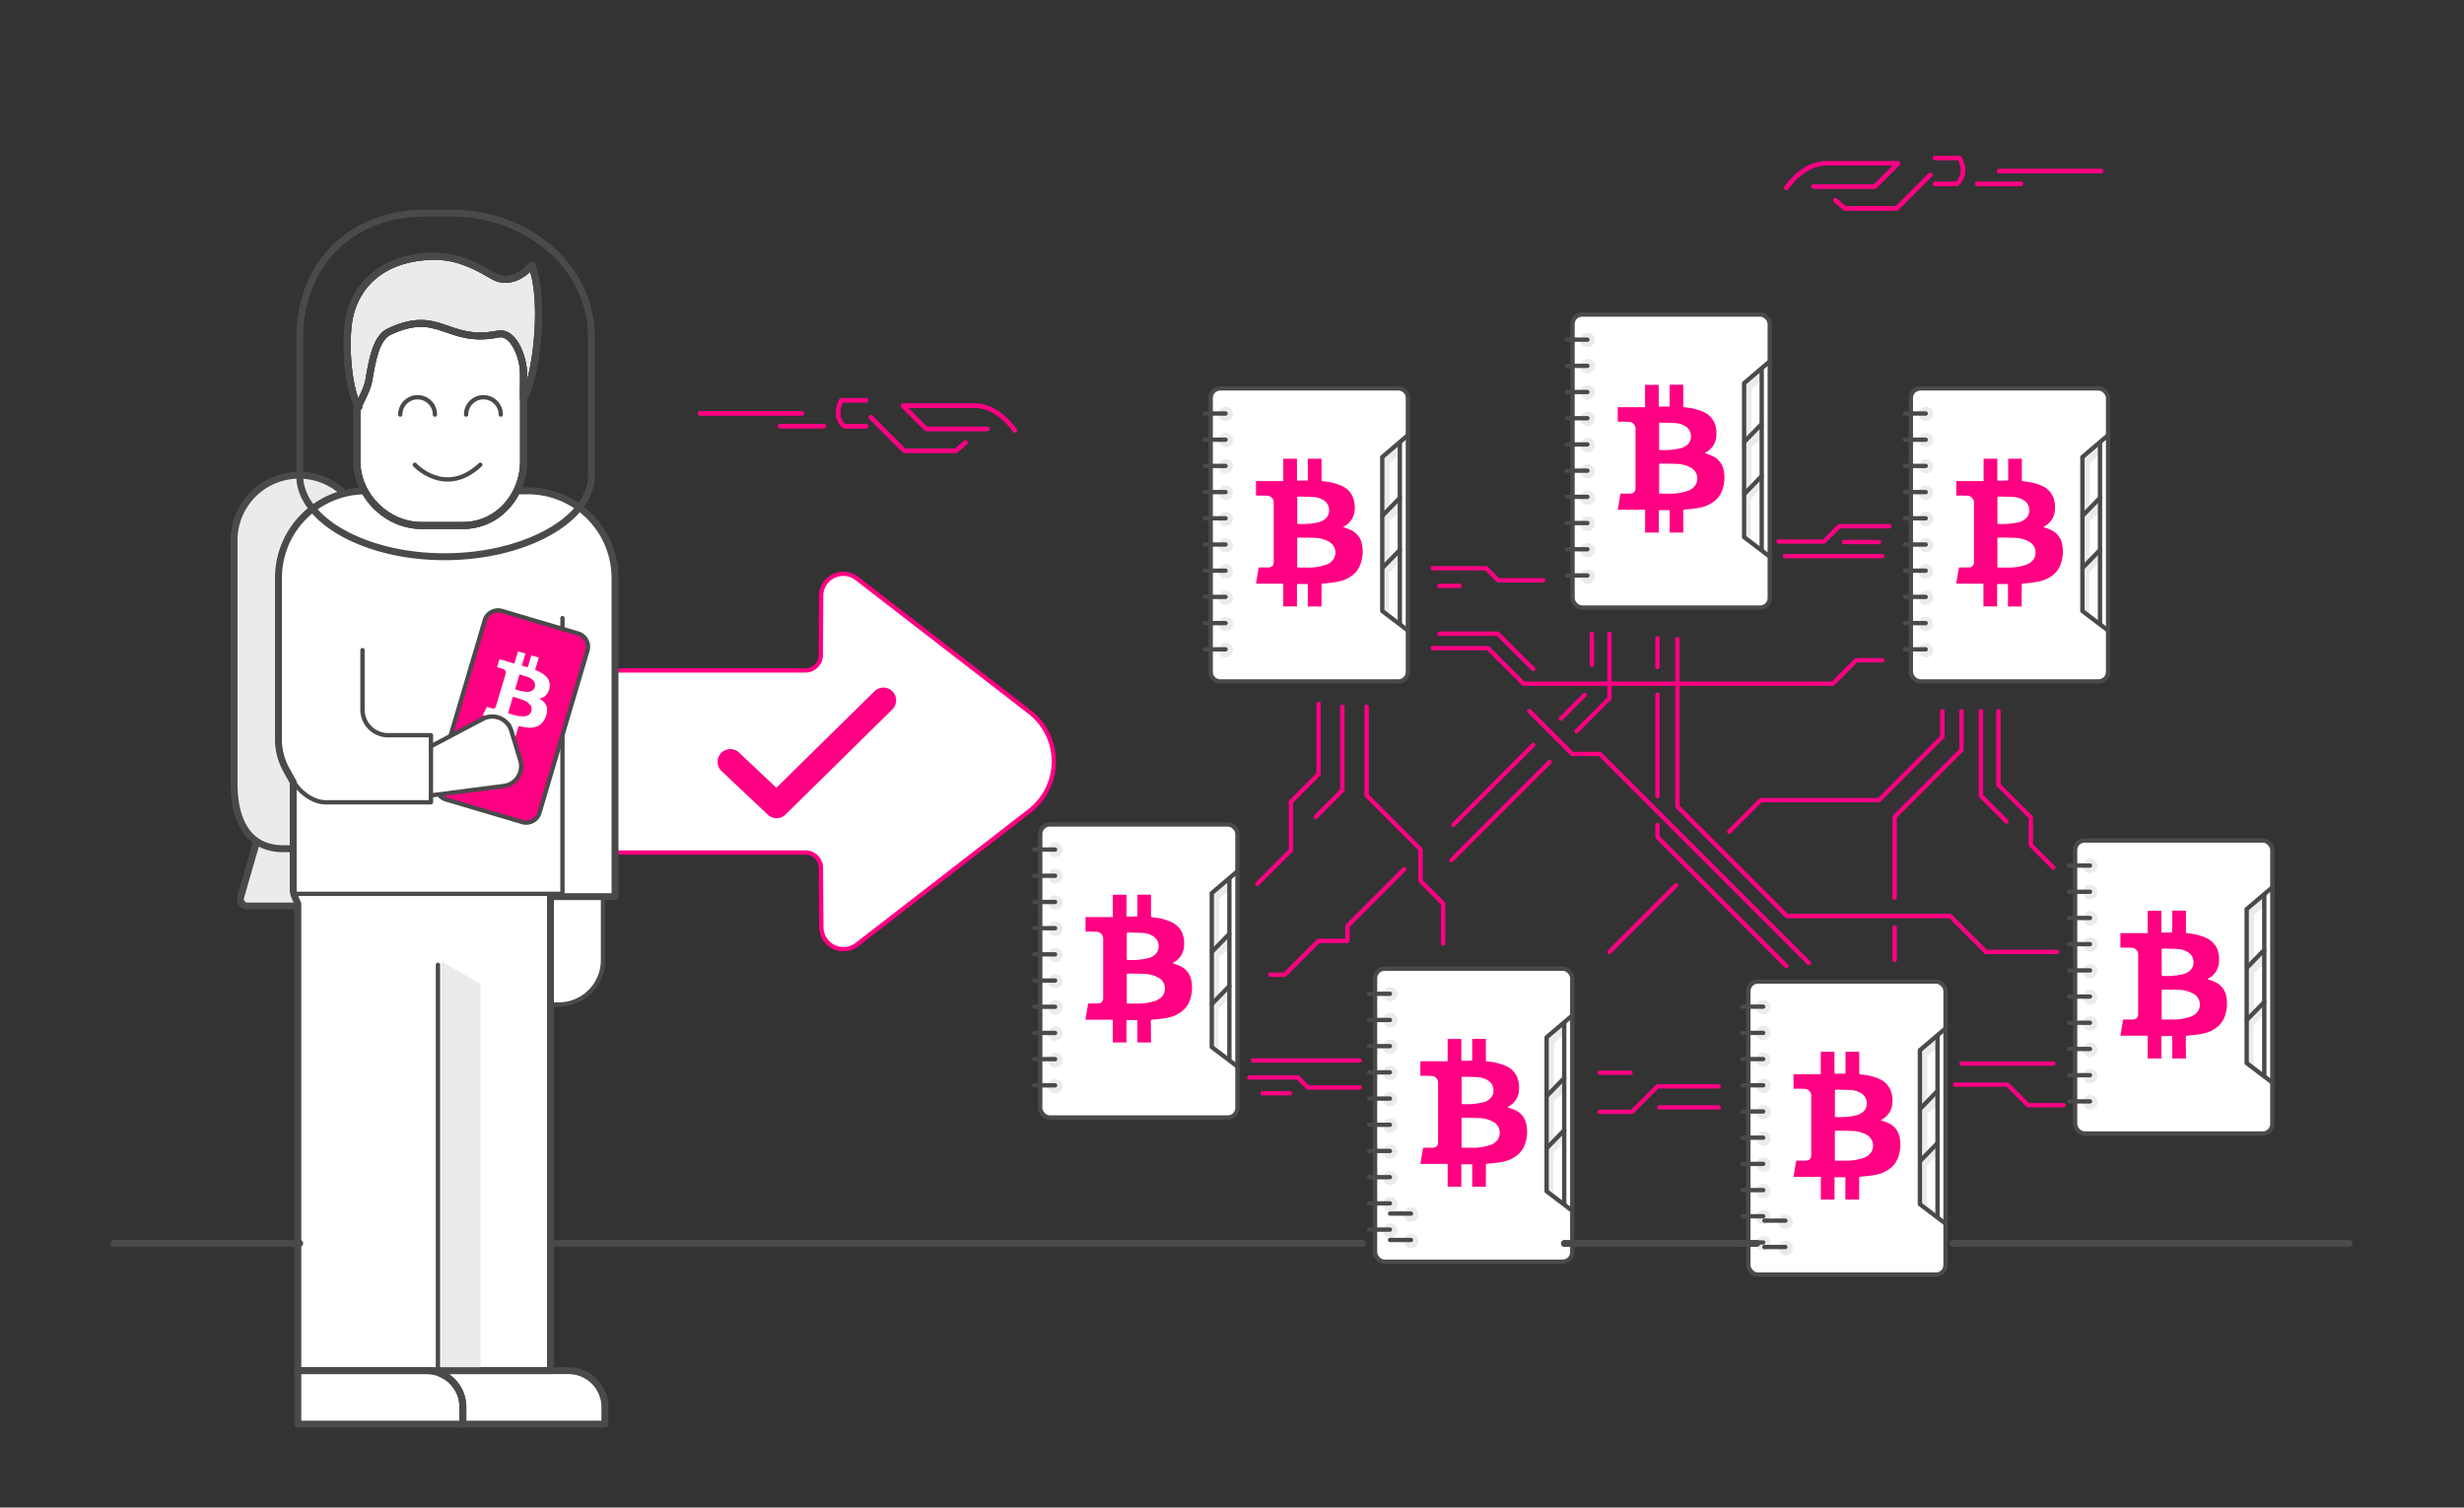 <svg id="work" xmlns="http://www.w3.org/2000/svg" viewBox="0 0 1422 870">
  <rect x="0" y="0" width="1422" height="870" fill="#333333" stroke="none"/>
  <defs>
    <style>
      .cls-1, .cls-11, .cls-3, .cls-4 {
        fill: #fff;
      }

      .Graphic-Style-8, .cls-1 {
        stroke: #ff0083;
      }

      .Graphic-Style-8, .cls-1, .cls-10, .cls-11, .cls-12, .cls-3, .cls-6, .cls-7, .cls-9 {
        stroke-linecap: round;
        stroke-linejoin: round;
      }

      .Graphic-Style-8, .cls-1, .cls-10, .cls-3, .cls-6 {
        stroke-width: 2.5px;
      }

      .cls-10, .cls-2 {
        fill: #ff0083;
      }

      .cls-10, .cls-11, .cls-3, .cls-6, .cls-7, .cls-8, .cls-9 {
        stroke: #4a4a4a;
      }

      .cls-5 {
        fill: #ebebeb;
      }

      .Graphic-Style-8, .cls-12, .cls-6, .cls-7, .cls-8, .cls-9 {
        fill: none;
      }

      .cls-7 {
        stroke-width: 1.2px;
      }

      .cls-8 {
        stroke-miterlimit: 10;
      }

      .cls-12, .cls-8, .cls-9 {
        stroke-width: 4px;
      }

      .cls-11 {
        stroke-width: 1.5px;
      }

      .cls-12 {
        stroke: #494949;
      }
    </style>
  </defs>
  <title>27,1</title>
  <g>
    <g>
      <path class="cls-1" d="M608.18,439.41a36.14,36.14,0,0,1-14,28.57l-99.63,77.14A12.76,12.76,0,0,1,474,535l-.25-34.13a8.87,8.87,0,0,0-8.87-8.87h-247L218,386.89H464.81a8.87,8.87,0,0,0,8.87-8.87l.22-34.15a12.75,12.75,0,0,1,20.55-10.08l99.7,77.06A36.1,36.1,0,0,1,608.18,439.41Z"/>
      <path class="cls-2" d="M448.17,472.2a7.36,7.36,0,0,1-5-2L416.42,445a7.35,7.35,0,0,1,10.09-10.7l21.55,20.32,56.46-55.55a7.35,7.35,0,1,1,10.31,10.47l-61.5,60.53A7.36,7.36,0,0,1,448.17,472.2Z"/>
    </g>
    <g>
      <g>
        <rect class="cls-3" x="600.33" y="475.78" width="113.81" height="169.13" rx="5.52" ry="5.52"/>
        <polygon class="cls-4" points="698.85 515.02 709.57 506.4 709.57 612.05 698.85 604.18 698.85 515.02"/>
        <polygon class="cls-5" points="709.49 513.67 703.59 518.9 703.59 545.94 709.71 539.82 709.71 546.94 703.59 552.25 703.59 575.94 709.25 570.23 709.49 575.42 703.3 582.33 703.3 607.04 698.85 604.26 699.14 516.05 709.49 505.58 709.49 513.67"/>
        <polyline class="cls-6" points="714.14 502.82 699.33 515.41 699.33 604.26 713.75 615.19"/>
        <polyline class="cls-6" points="709.49 506.99 709.49 538.93 699.48 549.24"/>
        <polyline class="cls-6" points="709.49 539.12 709.49 569.03 699.48 579.34"/>
        <line class="cls-6" x1="709.49" y1="569.03" x2="709.49" y2="611.37"/>
        <g>
          <path class="cls-5" d="M613.2,490.44A4.16,4.16,0,1,0,609,494.6,4.16,4.16,0,0,0,613.2,490.44Z"/>
          <path class="cls-5" d="M613.2,505.59a4.16,4.16,0,1,0-4.16,4.16A4.17,4.17,0,0,0,613.2,505.59Z"/>
          <path class="cls-5" d="M613.2,520.79A4.16,4.16,0,1,0,609,525,4.16,4.16,0,0,0,613.2,520.79Z"/>
          <path class="cls-5" d="M613.2,536a4.16,4.16,0,1,0-4.16,4.16A4.16,4.16,0,0,0,613.2,536Z"/>
          <path class="cls-5" d="M613.2,551.1a4.16,4.16,0,1,0-4.16,4.16A4.17,4.17,0,0,0,613.2,551.1Z"/>
          <path class="cls-5" d="M613.2,566.31a4.16,4.16,0,1,0-4.16,4.16A4.16,4.16,0,0,0,613.2,566.31Z"/>
          <path class="cls-5" d="M613.2,581.42a4.16,4.16,0,1,0-4.16,4.16A4.16,4.16,0,0,0,613.2,581.42Z"/>
          <path class="cls-5" d="M613.2,596.56a4.16,4.16,0,1,0-4.16,4.16A4.16,4.16,0,0,0,613.2,596.56Z"/>
          <path class="cls-5" d="M613.2,611.76a4.16,4.16,0,1,0-4.16,4.17A4.17,4.17,0,0,0,613.2,611.76Z"/>
          <path class="cls-5" d="M613.2,626.94A4.16,4.16,0,1,0,609,631.1,4.16,4.16,0,0,0,613.2,626.94Z"/>
        </g>
        <g>
          <line class="cls-6" x1="596.91" y1="490.28" x2="608.91" y2="490.28"/>
          <line class="cls-6" x1="596.91" y1="505.4" x2="608.91" y2="505.4"/>
          <line class="cls-6" x1="596.91" y1="520.52" x2="608.91" y2="520.52"/>
          <line class="cls-6" x1="596.91" y1="535.64" x2="608.91" y2="535.64"/>
          <line class="cls-6" x1="596.91" y1="550.76" x2="608.91" y2="550.76"/>
          <line class="cls-6" x1="596.91" y1="565.88" x2="608.91" y2="565.88"/>
          <line class="cls-6" x1="596.91" y1="581" x2="608.91" y2="581"/>
          <line class="cls-6" x1="596.91" y1="596.12" x2="608.91" y2="596.12"/>
          <line class="cls-6" x1="596.91" y1="611.24" x2="608.91" y2="611.24"/>
          <line class="cls-6" x1="596.91" y1="626.36" x2="608.91" y2="626.36"/>
        </g>
        <path class="cls-2" d="M664.28,601.6h-7.9V588.7h-5.9c-.47,0-.37.38-.37.65q0,6.12,0,12.25h-7.9V588.47h-15.7a1.53,1.53,0,0,1-.06-.22c.49-2.91,1-5.82,1.46-8.73.07-.43.34-.4.63-.4h4.84c2.21,0,3.27-1.08,3.27-3.32V541.91a3.92,3.92,0,0,0-3.95-4.2c-1.29-.07-2.59-.07-3.88-.09h-2.36v-8.38h15.75V516.36h7.9q0,6,0,12c0,.48.14.64.62.62,1.36,0,2.73-.06,4.09-.07h1.48a1.45,1.45,0,0,0,.08-.27q0-6.16,0-12.32h7.9c0,.27,0,.54,0,.81v10.89c0,1.25,0,1.24,1.28,1.38A31.77,31.77,0,0,1,675.71,532a12.21,12.21,0,0,1,6.68,6.69,16.17,16.17,0,0,1,.94,7.16,11.34,11.34,0,0,1-5.84,9.46l-.83.48.42.19a41.21,41.21,0,0,1,4,1.55,11.32,11.32,0,0,1,6.29,7.51,21.1,21.1,0,0,1-.18,10.5,14.5,14.5,0,0,1-4.58,7.69,20,20,0,0,1-9.39,4.22c-2.73.53-5.52.74-8.29,1-.6.07-.77.26-.75.83,0,1.05,0,2.09,0,3.14Zm-14-22.46c2.44,0,4.75.05,7.06,0a28.93,28.93,0,0,0,9.22-1.52,8.45,8.45,0,0,0,4.7-3.37,7.16,7.16,0,0,0-2.5-9.94,17.72,17.72,0,0,0-8.31-2.29c-3.1-.15-6.21-.1-9.31-.19-.69,0-.88.18-.87.87,0,5.22,0,10.43,0,15.65Zm0-33.1q0,3.63,0,7.28c0,.37,0,.64.52.65a42.76,42.76,0,0,0,11.83-1,8.76,8.76,0,0,0,5-3.2,6.92,6.92,0,0,0-1.23-8.85,12,12,0,0,0-6.93-2.5c-2.84-.22-5.71-.16-8.56-.25-.55,0-.63.24-.62.7C650.28,541.27,650.28,543.66,650.28,546Z"/>
      </g>
      <g>
        <rect class="cls-3" x="907.53" y="181.51" width="113.82" height="169.13" rx="5.52" ry="5.52"/>
        <polygon class="cls-4" points="1006.05 220.75 1016.77 212.13 1016.77 317.78 1006.05 309.91 1006.05 220.75"/>
        <polygon class="cls-5" points="1016.7 219.4 1010.79 224.63 1010.79 251.67 1016.91 245.55 1016.91 252.67 1010.79 257.98 1010.79 281.67 1016.45 275.95 1016.7 281.15 1010.5 288.06 1010.5 312.76 1006.05 309.99 1006.34 221.78 1016.7 211.31 1016.7 219.4"/>
        <polyline class="cls-6" points="1021.34 208.55 1006.54 221.14 1006.54 309.99 1020.95 320.92"/>
        <polyline class="cls-6" points="1016.7 212.72 1016.7 244.66 1006.68 254.97"/>
        <polyline class="cls-6" points="1016.7 244.85 1016.7 274.76 1006.68 285.06"/>
        <line class="cls-6" x1="1016.7" y1="274.76" x2="1016.7" y2="317.1"/>
        <g>
          <path class="cls-5" d="M920.4,196.17a4.16,4.16,0,1,0-4.16,4.16A4.16,4.16,0,0,0,920.4,196.17Z"/>
          <path class="cls-5" d="M920.4,211.31a4.16,4.16,0,1,0-4.16,4.16A4.16,4.16,0,0,0,920.4,211.31Z"/>
          <path class="cls-5" d="M920.4,226.52a4.16,4.16,0,1,0-4.16,4.16A4.16,4.16,0,0,0,920.4,226.52Z"/>
          <path class="cls-5" d="M920.4,241.69a4.16,4.16,0,1,0-4.16,4.16A4.16,4.16,0,0,0,920.4,241.69Z"/>
          <path class="cls-5" d="M920.4,256.83a4.16,4.16,0,1,0-4.16,4.16A4.16,4.16,0,0,0,920.4,256.83Z"/>
          <path class="cls-5" d="M920.4,272a4.16,4.16,0,1,0-4.16,4.16A4.16,4.16,0,0,0,920.4,272Z"/>
          <path class="cls-5" d="M920.4,287.15a4.16,4.16,0,1,0-4.16,4.16A4.16,4.16,0,0,0,920.4,287.15Z"/>
          <path class="cls-5" d="M920.4,302.29a4.16,4.16,0,1,0-4.16,4.16A4.16,4.16,0,0,0,920.4,302.29Z"/>
          <path class="cls-5" d="M920.4,317.49a4.16,4.16,0,1,0-4.16,4.16A4.16,4.16,0,0,0,920.4,317.49Z"/>
          <path class="cls-5" d="M920.4,332.67a4.16,4.16,0,1,0-4.16,4.16A4.17,4.17,0,0,0,920.4,332.67Z"/>
        </g>
        <g>
          <line class="cls-6" x1="904.11" y1="196.01" x2="916.11" y2="196.01"/>
          <line class="cls-6" x1="904.11" y1="211.13" x2="916.11" y2="211.13"/>
          <line class="cls-6" x1="904.11" y1="226.25" x2="916.11" y2="226.25"/>
          <line class="cls-6" x1="904.11" y1="241.37" x2="916.11" y2="241.37"/>
          <line class="cls-6" x1="904.11" y1="256.49" x2="916.11" y2="256.49"/>
          <line class="cls-6" x1="904.11" y1="271.61" x2="916.11" y2="271.61"/>
          <line class="cls-6" x1="904.11" y1="286.73" x2="916.11" y2="286.73"/>
          <line class="cls-6" x1="904.11" y1="301.85" x2="916.11" y2="301.85"/>
          <line class="cls-6" x1="904.11" y1="316.97" x2="916.11" y2="316.97"/>
          <line class="cls-6" x1="904.11" y1="332.09" x2="916.11" y2="332.09"/>
        </g>
        <path class="cls-2" d="M971.48,307.33h-7.89v-12.9h-5.9c-.48,0-.37.38-.37.65,0,4.08,0,8.17,0,12.25h-7.9V294.2h-15.7c0-.14-.06-.19-.05-.23.48-2.9,1-5.81,1.46-8.72.06-.44.33-.4.63-.4h4.83c2.21,0,3.27-1.08,3.27-3.32V247.64a3.91,3.91,0,0,0-4-4.2c-1.29-.08-2.59-.07-3.88-.09h-2.36V235h15.75V222.08h7.9q0,6,0,12c0,.48.14.63.62.62,1.36-.05,2.73-.06,4.09-.08h1.48a1.26,1.26,0,0,0,.08-.26l0-12.33h7.89c0,.27,0,.55,0,.82v10.89c0,1.25,0,1.24,1.28,1.38a32,32,0,0,1,10.18,2.51,12.23,12.23,0,0,1,6.68,6.7,16.29,16.29,0,0,1,.95,7.15,11.37,11.37,0,0,1-5.85,9.47l-.83.48.42.19a41.21,41.21,0,0,1,4.05,1.55,11.34,11.34,0,0,1,6.3,7.51,21.06,21.06,0,0,1-.19,10.49,14.46,14.46,0,0,1-4.58,7.7,20,20,0,0,1-9.39,4.22c-2.73.53-5.52.74-8.29,1-.59.07-.77.26-.74.83,0,1,0,2.09,0,3.13Zm-14-22.46c2.44,0,4.75.05,7.06,0a29.17,29.17,0,0,0,9.22-1.52,8.42,8.42,0,0,0,4.7-3.38A7.14,7.14,0,0,0,976,270a17.81,17.81,0,0,0-8.31-2.3c-3.1-.14-6.21-.1-9.31-.18-.68,0-.88.18-.87.87,0,5.22,0,10.43,0,15.65Zm0-33.11q0,3.65,0,7.29c0,.37,0,.64.53.65a42.72,42.72,0,0,0,11.82-1,8.76,8.76,0,0,0,5-3.2,6.92,6.92,0,0,0-1.23-8.85,12,12,0,0,0-6.93-2.5c-2.84-.22-5.7-.17-8.56-.25-.55,0-.63.24-.62.7Q957.49,248.19,957.48,251.76Z"/>
      </g>
      <g>
        <rect class="cls-3" x="1102.77" y="224.14" width="113.82" height="169.13" rx="5.52" ry="5.52"/>
        <polygon class="cls-4" points="1201.3 263.38 1212.02 254.76 1212.02 360.41 1201.3 352.54 1201.3 263.38"/>
        <polygon class="cls-5" points="1211.94 262.02 1206.04 267.25 1206.04 294.3 1212.16 288.18 1212.16 295.3 1206.04 300.61 1206.04 324.3 1211.7 318.58 1211.94 323.77 1205.75 330.69 1205.75 355.39 1201.3 352.61 1201.59 264.4 1211.94 253.94 1211.94 262.02"/>
        <polyline class="cls-6" points="1216.59 251.18 1201.78 263.77 1201.78 352.61 1216.2 363.55"/>
        <polyline class="cls-6" points="1211.94 255.35 1211.94 287.29 1201.92 297.59"/>
        <polyline class="cls-6" points="1211.94 287.48 1211.94 317.39 1201.92 327.69"/>
        <line class="cls-6" x1="1211.94" y1="317.39" x2="1211.94" y2="359.73"/>
        <g>
          <path class="cls-5" d="M1115.65,238.8a4.17,4.17,0,1,0-4.17,4.16A4.17,4.17,0,0,0,1115.65,238.8Z"/>
          <path class="cls-5" d="M1115.65,253.94a4.17,4.17,0,1,0-4.17,4.16A4.17,4.17,0,0,0,1115.65,253.94Z"/>
          <path class="cls-5" d="M1115.65,269.15a4.17,4.17,0,1,0-4.17,4.16A4.17,4.17,0,0,0,1115.65,269.15Z"/>
          <path class="cls-5" d="M1115.65,284.32a4.17,4.17,0,1,0-4.17,4.16A4.17,4.17,0,0,0,1115.65,284.32Z"/>
          <circle class="cls-5" cx="1111.48" cy="299.46" r="4.16"/>
          <path class="cls-5" d="M1115.65,314.66a4.17,4.17,0,1,0-4.17,4.17A4.17,4.17,0,0,0,1115.65,314.66Z"/>
          <path class="cls-5" d="M1115.65,329.77a4.17,4.17,0,1,0-4.17,4.16A4.17,4.17,0,0,0,1115.65,329.77Z"/>
          <path class="cls-5" d="M1115.65,344.92a4.17,4.17,0,1,0-4.17,4.16A4.17,4.17,0,0,0,1115.65,344.92Z"/>
          <path class="cls-5" d="M1115.65,360.12a4.17,4.17,0,1,0-4.17,4.16A4.17,4.17,0,0,0,1115.65,360.12Z"/>
          <path class="cls-5" d="M1115.65,375.29a4.17,4.17,0,1,0-4.17,4.16A4.17,4.17,0,0,0,1115.65,375.29Z"/>
        </g>
        <g>
          <line class="cls-6" x1="1099.35" y1="238.64" x2="1111.35" y2="238.64"/>
          <line class="cls-6" x1="1099.35" y1="253.76" x2="1111.35" y2="253.76"/>
          <line class="cls-6" x1="1099.35" y1="268.88" x2="1111.35" y2="268.88"/>
          <line class="cls-6" x1="1099.35" y1="284" x2="1111.35" y2="284"/>
          <line class="cls-6" x1="1099.35" y1="299.11" x2="1111.35" y2="299.11"/>
          <line class="cls-6" x1="1099.35" y1="314.23" x2="1111.35" y2="314.23"/>
          <line class="cls-6" x1="1099.35" y1="329.35" x2="1111.35" y2="329.35"/>
          <line class="cls-6" x1="1099.35" y1="344.47" x2="1111.35" y2="344.47"/>
          <line class="cls-6" x1="1099.35" y1="359.59" x2="1111.35" y2="359.59"/>
          <line class="cls-6" x1="1099.35" y1="374.71" x2="1111.35" y2="374.71"/>
        </g>
        <path class="cls-2" d="M1166.73,350h-7.9V337.05h-5.9c-.47,0-.37.37-.37.65q0,6.12,0,12.25h-7.9V336.83H1129c0-.14-.06-.19,0-.23.49-2.9,1-5.81,1.46-8.72.07-.44.33-.4.63-.4h4.83c2.22,0,3.28-1.09,3.28-3.32v-33.9a3.92,3.92,0,0,0-3.95-4.2c-1.3-.07-2.59-.06-3.88-.08h-2.36V277.6h15.75V264.71h7.9c0,4,0,8,0,12.05,0,.48.14.63.62.61,1.36,0,2.72-.05,4.08-.07h1.49a2.08,2.08,0,0,0,.08-.27q0-6.15,0-12.32h7.9c0,.27,0,.54,0,.81,0,3.64,0,7.26,0,10.89,0,1.25,0,1.24,1.28,1.38a32.1,32.1,0,0,1,10.18,2.52,12.23,12.23,0,0,1,6.68,6.7,16.14,16.14,0,0,1,.94,7.15,11.36,11.36,0,0,1-5.85,9.47l-.82.47.41.2a39.32,39.32,0,0,1,4,1.54,11.33,11.33,0,0,1,6.3,7.51,21.21,21.21,0,0,1-.18,10.5,14.51,14.51,0,0,1-4.59,7.7,20,20,0,0,1-9.39,4.21c-2.72.54-5.52.75-8.28,1.05-.6.06-.77.26-.75.83,0,1,0,2.09,0,3.13C1166.7,343.83,1166.72,346.89,1166.73,350Zm-14-22.47c2.44,0,4.75.06,7.06,0A29.15,29.15,0,0,0,1169,326a8.49,8.49,0,0,0,4.71-3.38,7.15,7.15,0,0,0-2.51-9.93,17.69,17.69,0,0,0-8.3-2.3c-3.1-.14-6.21-.1-9.31-.18-.69,0-.88.18-.88.87,0,5.22,0,10.43,0,15.65Zm0-33.1c0,2.43,0,4.86,0,7.28,0,.38,0,.65.52.66a43.08,43.08,0,0,0,11.82-1,8.7,8.7,0,0,0,5-3.2,6.92,6.92,0,0,0-1.22-8.85,11.94,11.94,0,0,0-6.93-2.5c-2.84-.22-5.71-.17-8.56-.26-.56,0-.63.25-.63.71C1152.73,289.63,1152.72,292,1152.72,294.39Z"/>
      </g>
      <g>
        <rect class="cls-3" x="1197.57" y="485.02" width="113.82" height="169.13" rx="5.52" ry="5.52"/>
        <polygon class="cls-4" points="1296.1 524.26 1306.82 515.65 1306.82 621.29 1296.1 613.42 1296.1 524.26"/>
        <polygon class="cls-5" points="1306.74 522.91 1300.84 528.14 1300.84 555.18 1306.96 549.07 1306.96 556.19 1300.84 561.5 1300.84 585.19 1306.5 579.47 1306.74 584.66 1300.55 591.58 1300.55 616.28 1296.1 613.5 1296.39 525.29 1306.74 514.83 1306.74 522.91"/>
        <polyline class="cls-6" points="1311.39 512.07 1296.58 524.66 1296.58 613.5 1311 624.43"/>
        <polyline class="cls-6" points="1306.74 516.24 1306.74 548.17 1296.72 558.48"/>
        <polyline class="cls-6" points="1306.74 548.37 1306.74 578.27 1296.72 588.58"/>
        <line class="cls-6" x1="1306.74" y1="578.27" x2="1306.74" y2="620.62"/>
        <g>
          <path class="cls-5" d="M1210.45,499.69a4.17,4.17,0,1,0-4.17,4.16A4.17,4.17,0,0,0,1210.45,499.69Z"/>
          <path class="cls-5" d="M1210.45,514.83a4.17,4.17,0,1,0-4.17,4.16A4.17,4.17,0,0,0,1210.45,514.83Z"/>
          <path class="cls-5" d="M1210.45,530a4.17,4.17,0,1,0-4.17,4.16A4.17,4.17,0,0,0,1210.45,530Z"/>
          <path class="cls-5" d="M1210.45,545.21a4.17,4.17,0,1,0-4.17,4.16A4.17,4.17,0,0,0,1210.45,545.21Z"/>
          <circle class="cls-5" cx="1206.28" cy="560.35" r="4.16"/>
          <path class="cls-5" d="M1210.45,575.55a4.17,4.17,0,1,0-4.17,4.16A4.17,4.17,0,0,0,1210.45,575.55Z"/>
          <path class="cls-5" d="M1210.45,590.66a4.17,4.17,0,1,0-4.17,4.16A4.17,4.17,0,0,0,1210.45,590.66Z"/>
          <path class="cls-5" d="M1210.45,605.8a4.17,4.17,0,1,0-4.17,4.16A4.17,4.17,0,0,0,1210.45,605.8Z"/>
          <circle class="cls-5" cx="1206.28" cy="621.01" r="4.16"/>
          <path class="cls-5" d="M1210.45,636.18a4.17,4.17,0,1,0-4.17,4.16A4.17,4.17,0,0,0,1210.45,636.18Z"/>
        </g>
        <g>
          <line class="cls-6" x1="1194.15" y1="499.52" x2="1206.15" y2="499.52"/>
          <line class="cls-6" x1="1194.15" y1="514.64" x2="1206.15" y2="514.64"/>
          <line class="cls-6" x1="1194.15" y1="529.76" x2="1206.15" y2="529.76"/>
          <line class="cls-6" x1="1194.15" y1="544.88" x2="1206.15" y2="544.88"/>
          <line class="cls-6" x1="1194.15" y1="560" x2="1206.15" y2="560"/>
          <line class="cls-6" x1="1194.15" y1="575.12" x2="1206.15" y2="575.12"/>
          <line class="cls-6" x1="1194.15" y1="590.24" x2="1206.15" y2="590.24"/>
          <line class="cls-6" x1="1194.15" y1="605.36" x2="1206.15" y2="605.36"/>
          <line class="cls-6" x1="1194.15" y1="620.48" x2="1206.15" y2="620.48"/>
          <line class="cls-6" x1="1194.15" y1="635.6" x2="1206.15" y2="635.6"/>
        </g>
        <path class="cls-2" d="M1261.53,610.84h-7.9v-12.9h-5.9c-.47,0-.37.38-.37.66q0,6.12,0,12.24h-7.9V597.71h-15.71c0-.14-.06-.18,0-.22.49-2.91,1-5.81,1.46-8.72.07-.44.33-.41.63-.41h4.83c2.22,0,3.28-1.08,3.28-3.31v-33.9a3.92,3.92,0,0,0-4-4.2c-1.3-.07-2.59-.07-3.88-.08h-2.36v-8.37h15.75V525.6h7.9c0,4,0,8,0,12,0,.47.14.63.62.61,1.36,0,2.72,0,4.08-.07.51,0,1,0,1.49,0a2.73,2.73,0,0,0,.08-.27q0-6.17,0-12.32h7.9c0,.27,0,.54,0,.81,0,3.63,0,7.26,0,10.89,0,1.25,0,1.24,1.28,1.38A31.84,31.84,0,0,1,1273,541.2a12.2,12.2,0,0,1,6.68,6.7,16.14,16.14,0,0,1,.94,7.15,11.36,11.36,0,0,1-5.85,9.47l-.82.47c.22.1.31.16.41.19a39.37,39.37,0,0,1,4,1.55,11.31,11.31,0,0,1,6.3,7.51,21.21,21.21,0,0,1-.18,10.5,14.51,14.51,0,0,1-4.59,7.7,20,20,0,0,1-9.39,4.21c-2.72.53-5.52.75-8.28,1.05-.6.06-.77.25-.75.83,0,1,0,2.09,0,3.13C1261.5,604.72,1261.52,607.78,1261.53,610.84Zm-14-22.46c2.44,0,4.75,0,7.06,0a29.16,29.16,0,0,0,9.21-1.53,8.43,8.43,0,0,0,4.71-3.37,7.15,7.15,0,0,0-2.51-9.93,17.69,17.69,0,0,0-8.3-2.3c-3.1-.14-6.21-.1-9.31-.18-.69,0-.88.18-.88.87,0,5.21,0,10.43,0,15.64Zm0-33.1c0,2.43,0,4.86,0,7.28,0,.38,0,.64.52.65a42.31,42.31,0,0,0,11.82-1,8.7,8.7,0,0,0,5-3.2,6.92,6.92,0,0,0-1.23-8.84,11.94,11.94,0,0,0-6.93-2.5c-2.84-.23-5.71-.17-8.56-.26-.56,0-.63.25-.63.7C1247.53,550.51,1247.52,552.9,1247.52,555.28Z"/>
      </g>
      <g>
        <rect class="cls-3" x="1008.98" y="566.45" width="113.81" height="169.13" rx="5.52" ry="5.52"/>
        <polygon class="cls-4" points="1107.5 605.69 1118.22 597.07 1118.22 702.72 1107.5 694.85 1107.5 605.69"/>
        <polygon class="cls-5" points="1118.15 604.34 1112.25 609.57 1112.25 636.61 1118.37 630.49 1118.37 637.61 1112.25 642.92 1112.25 666.61 1117.9 660.89 1118.15 666.09 1111.95 673 1111.95 697.71 1107.5 694.93 1107.79 606.72 1118.15 596.25 1118.15 604.34"/>
        <polyline class="cls-6" points="1122.8 593.49 1107.99 606.08 1107.99 694.93 1122.4 705.86"/>
        <polyline class="cls-6" points="1118.15 597.66 1118.15 629.6 1108.13 639.91"/>
        <polyline class="cls-6" points="1118.15 629.79 1118.15 659.7 1108.13 670.01"/>
        <line class="cls-6" x1="1118.15" y1="659.7" x2="1118.15" y2="702.04"/>
        <g>
          <path class="cls-5" d="M1021.85,581.11a4.16,4.16,0,1,0-4.16,4.16A4.16,4.16,0,0,0,1021.85,581.11Z"/>
          <path class="cls-5" d="M1021.85,596.25a4.16,4.16,0,1,0-4.16,4.17A4.16,4.16,0,0,0,1021.85,596.25Z"/>
          <path class="cls-5" d="M1021.85,611.46a4.16,4.16,0,1,0-4.16,4.16A4.16,4.16,0,0,0,1021.85,611.46Z"/>
          <path class="cls-5" d="M1021.85,626.63a4.16,4.16,0,1,0-4.16,4.16A4.16,4.16,0,0,0,1021.85,626.63Z"/>
          <path class="cls-5" d="M1021.85,641.77a4.16,4.16,0,1,0-4.16,4.16A4.16,4.16,0,0,0,1021.85,641.77Z"/>
          <path class="cls-5" d="M1021.85,657a4.16,4.16,0,1,0-4.16,4.16A4.16,4.16,0,0,0,1021.85,657Z"/>
          <path class="cls-5" d="M1021.85,672.09a4.16,4.16,0,1,0-4.16,4.16A4.16,4.16,0,0,0,1021.85,672.09Z"/>
          <path class="cls-5" d="M1021.85,687.23a4.16,4.16,0,1,0-4.16,4.16A4.16,4.16,0,0,0,1021.85,687.23Z"/>
          <path class="cls-5" d="M1021.85,702.43a4.16,4.16,0,1,0-4.16,4.16A4.16,4.16,0,0,0,1021.85,702.43Z"/>
          <path class="cls-5" d="M1021.85,717.61a4.16,4.16,0,1,0-4.16,4.16A4.16,4.16,0,0,0,1021.85,717.61Z"/>
        </g>
        <g>
          <line class="cls-6" x1="1005.56" y1="580.95" x2="1017.56" y2="580.95"/>
          <line class="cls-6" x1="1005.56" y1="596.07" x2="1017.56" y2="596.07"/>
          <line class="cls-6" x1="1005.56" y1="611.19" x2="1017.56" y2="611.19"/>
          <line class="cls-6" x1="1005.56" y1="626.31" x2="1017.56" y2="626.31"/>
          <line class="cls-6" x1="1005.56" y1="641.43" x2="1017.56" y2="641.43"/>
          <line class="cls-6" x1="1005.56" y1="656.55" x2="1017.56" y2="656.55"/>
          <line class="cls-6" x1="1005.56" y1="671.67" x2="1017.56" y2="671.67"/>
          <line class="cls-6" x1="1005.56" y1="686.79" x2="1017.56" y2="686.79"/>
          <line class="cls-6" x1="1005.56" y1="701.91" x2="1017.56" y2="701.91"/>
          <line class="cls-6" x1="1005.56" y1="717.03" x2="1017.56" y2="717.03"/>
        </g>
        <path class="cls-2" d="M1072.94,692.27H1065v-12.9h-5.9c-.47,0-.37.38-.37.65v12.25h-7.89V679.14h-15.71c0-.14-.06-.19-.05-.23.49-2.9,1-5.81,1.46-8.72.07-.43.33-.4.63-.4H1042c2.22,0,3.28-1.08,3.28-3.32V632.58a3.92,3.92,0,0,0-4-4.2c-1.29-.08-2.58-.07-3.88-.09h-2.35v-8.38h15.75V607h7.89q0,6,0,12.05c0,.48.15.64.63.62,1.36-.05,2.72-.06,4.08-.07H1065c0-.19.08-.23.08-.27q0-6.17,0-12.33h7.9c0,.27,0,.55,0,.82v10.89c0,1.25,0,1.24,1.29,1.38a32,32,0,0,1,10.17,2.51,12.17,12.17,0,0,1,6.68,6.7,16,16,0,0,1,1,7.15,11.37,11.37,0,0,1-5.85,9.47c-.24.15-.49.28-.83.48l.42.19a40.27,40.27,0,0,1,4,1.55,11.31,11.31,0,0,1,6.3,7.51,21.17,21.17,0,0,1-.18,10.49,14.48,14.48,0,0,1-4.59,7.7,20,20,0,0,1-9.39,4.22c-2.72.53-5.52.74-8.29,1-.59.07-.76.26-.74.83,0,1,0,2.09,0,3.13C1072.91,686.14,1072.93,689.21,1072.94,692.27Zm-14-22.46c2.44,0,4.75.05,7.06,0a29.15,29.15,0,0,0,9.21-1.52,8.42,8.42,0,0,0,4.7-3.38,7.14,7.14,0,0,0-2.5-9.93,17.81,17.81,0,0,0-8.31-2.3c-3.1-.14-6.2-.1-9.31-.18-.68,0-.87.18-.87.87,0,5.22,0,10.43,0,15.65Zm0-33.1q0,3.63,0,7.28c0,.37,0,.64.53.65a42.72,42.72,0,0,0,11.82-1,8.73,8.73,0,0,0,5-3.2,6.92,6.92,0,0,0-1.22-8.85,12,12,0,0,0-6.94-2.5c-2.84-.22-5.7-.16-8.56-.25-.55,0-.62.24-.62.7Q1058.94,633.13,1058.93,636.71Z"/>
      </g>
      <g>
        <rect class="cls-3" x="793.56" y="559" width="113.82" height="169.13" rx="5.52" ry="5.52"/>
        <polygon class="cls-4" points="892.08 598.24 902.8 589.63 902.8 695.27 892.08 687.4 892.08 598.24"/>
        <polygon class="cls-5" points="902.73 596.89 896.82 602.12 896.82 629.16 902.94 623.04 902.94 630.16 896.82 635.48 896.82 659.17 902.48 653.45 902.73 658.64 896.53 665.55 896.53 690.26 892.08 687.48 892.37 599.27 902.73 588.81 902.73 596.89"/>
        <polyline class="cls-6" points="907.37 586.05 892.57 598.63 892.57 687.48 906.98 698.41"/>
        <polyline class="cls-6" points="902.73 590.22 902.73 622.15 892.71 632.46"/>
        <polyline class="cls-6" points="902.73 622.35 902.73 652.25 892.71 662.56"/>
        <line class="cls-6" x1="902.73" y1="652.25" x2="902.73" y2="694.59"/>
        <g>
          <path class="cls-5" d="M806.43,573.67a4.16,4.16,0,1,0-4.16,4.16A4.17,4.17,0,0,0,806.43,573.67Z"/>
          <path class="cls-5" d="M806.43,588.81a4.16,4.16,0,1,0-4.16,4.16A4.17,4.17,0,0,0,806.43,588.81Z"/>
          <circle class="cls-5" cx="802.27" cy="604.01" r="4.16"/>
          <path class="cls-5" d="M806.43,619.18a4.16,4.16,0,1,0-4.16,4.17A4.16,4.16,0,0,0,806.43,619.18Z"/>
          <circle class="cls-5" cx="802.27" cy="634.33" r="4.16"/>
          <path class="cls-5" d="M806.43,649.53a4.16,4.16,0,1,0-4.16,4.16A4.16,4.16,0,0,0,806.43,649.53Z"/>
          <path class="cls-5" d="M806.43,664.64a4.16,4.16,0,1,0-4.16,4.16A4.16,4.16,0,0,0,806.43,664.64Z"/>
          <path class="cls-5" d="M806.43,679.78a4.16,4.16,0,1,0-4.16,4.16A4.16,4.16,0,0,0,806.43,679.78Z"/>
          <path class="cls-5" d="M806.43,695a4.16,4.16,0,1,0-4.16,4.16A4.17,4.17,0,0,0,806.43,695Z"/>
          <path class="cls-5" d="M806.43,710.16a4.16,4.16,0,1,0-4.16,4.16A4.16,4.16,0,0,0,806.43,710.16Z"/>
        </g>
        <g>
          <line class="cls-6" x1="790.14" y1="573.5" x2="802.14" y2="573.5"/>
          <line class="cls-6" x1="790.14" y1="588.62" x2="802.14" y2="588.62"/>
          <line class="cls-6" x1="790.14" y1="603.74" x2="802.14" y2="603.74"/>
          <line class="cls-6" x1="790.14" y1="618.86" x2="802.14" y2="618.86"/>
          <line class="cls-6" x1="790.14" y1="633.98" x2="802.14" y2="633.98"/>
          <line class="cls-6" x1="790.14" y1="649.1" x2="802.14" y2="649.1"/>
          <line class="cls-6" x1="790.14" y1="664.22" x2="802.14" y2="664.22"/>
          <line class="cls-6" x1="790.14" y1="679.34" x2="802.14" y2="679.34"/>
          <line class="cls-6" x1="790.14" y1="694.46" x2="802.14" y2="694.46"/>
          <line class="cls-6" x1="790.14" y1="709.58" x2="802.14" y2="709.58"/>
        </g>
        <path class="cls-2" d="M857.51,684.82h-7.89v-12.9h-5.91c-.47,0-.36.38-.36.65,0,4.09,0,8.17,0,12.25h-7.9V671.69h-15.7c0-.14-.06-.18,0-.22.48-2.91,1-5.81,1.45-8.72.07-.44.34-.41.64-.41h4.83c2.21,0,3.27-1.08,3.27-3.32V625.13a3.92,3.92,0,0,0-3.95-4.2c-1.29-.07-2.59-.07-3.88-.09H819.7v-8.38h15.75V599.58h7.9q0,6,0,12c0,.47.14.63.62.61,1.36,0,2.73,0,4.09-.07h1.48a1.45,1.45,0,0,0,.08-.27q0-6.17,0-12.32h7.89c0,.27,0,.54,0,.81v10.89c0,1.25,0,1.24,1.28,1.38a31.71,31.71,0,0,1,10.18,2.52,12.18,12.18,0,0,1,6.68,6.69,16.32,16.32,0,0,1,1,7.16,11.39,11.39,0,0,1-5.85,9.47l-.83.47c.22.1.32.16.42.19a41.21,41.21,0,0,1,4.05,1.55,11.32,11.32,0,0,1,6.29,7.51,21,21,0,0,1-.18,10.5,14.5,14.5,0,0,1-4.58,7.7,20,20,0,0,1-9.39,4.21c-2.73.53-5.52.75-8.29,1-.59.06-.77.25-.75.83,0,1,0,2.08,0,3.13Zm-14-22.46c2.44,0,4.75,0,7.06,0a28.89,28.89,0,0,0,9.22-1.52,8.45,8.45,0,0,0,4.7-3.37,7.15,7.15,0,0,0-2.5-9.94,17.8,17.8,0,0,0-8.31-2.29c-3.1-.14-6.21-.1-9.31-.18-.68,0-.88.17-.87.87,0,5.21,0,10.43,0,15.64Zm0-33.1c0,2.43,0,4.85,0,7.28,0,.38,0,.64.53.65a42.35,42.35,0,0,0,11.82-1,8.76,8.76,0,0,0,5-3.2,6.91,6.91,0,0,0-1.23-8.84,11.85,11.85,0,0,0-6.93-2.5c-2.84-.23-5.71-.17-8.56-.26-.55,0-.63.25-.62.7C843.51,624.49,843.51,626.88,843.51,629.26Z"/>
      </g>
      <g>
        <path class="cls-3" d="M704.22,224.14H807a5.51,5.51,0,0,1,5.51,5.51V387.75a5.52,5.52,0,0,1-5.52,5.52H704.22a5.52,5.52,0,0,1-5.52-5.52V229.65A5.52,5.52,0,0,1,704.22,224.14Z"/>
        <polygon class="cls-4" points="797.22 263.38 807.94 254.76 807.94 360.41 797.22 352.54 797.22 263.38"/>
        <polygon class="cls-5" points="807.87 262.02 801.96 267.25 801.96 294.3 808.08 288.18 808.08 295.3 801.96 300.61 801.96 324.3 807.62 318.58 807.87 323.77 801.67 330.69 801.67 355.39 797.22 352.61 797.51 264.4 807.87 253.94 807.87 262.02"/>
        <polyline class="cls-6" points="812.51 251.18 797.71 263.77 797.71 352.61 812.12 363.55"/>
        <polyline class="cls-6" points="807.87 255.35 807.87 287.29 797.85 297.59"/>
        <polyline class="cls-6" points="807.87 287.48 807.87 317.39 797.85 327.69"/>
        <line class="cls-6" x1="807.87" y1="317.39" x2="807.87" y2="359.73"/>
        <g>
          <path class="cls-5" d="M711.57,238.8a4.16,4.16,0,1,0-4.16,4.16A4.16,4.16,0,0,0,711.57,238.8Z"/>
          <path class="cls-5" d="M711.57,253.94a4.16,4.16,0,1,0-4.16,4.16A4.16,4.16,0,0,0,711.57,253.94Z"/>
          <path class="cls-5" d="M711.57,269.15a4.16,4.16,0,1,0-4.16,4.16A4.17,4.17,0,0,0,711.57,269.15Z"/>
          <path class="cls-5" d="M711.57,284.32a4.16,4.16,0,1,0-4.16,4.16A4.16,4.16,0,0,0,711.57,284.32Z"/>
          <path class="cls-5" d="M711.57,299.46a4.16,4.16,0,1,0-4.16,4.16A4.16,4.16,0,0,0,711.57,299.46Z"/>
          <path class="cls-5" d="M711.57,314.66a4.16,4.16,0,1,0-4.16,4.17A4.16,4.16,0,0,0,711.57,314.66Z"/>
          <path class="cls-5" d="M711.57,329.77a4.16,4.16,0,1,0-4.16,4.16A4.16,4.16,0,0,0,711.57,329.77Z"/>
          <path class="cls-5" d="M711.57,344.92a4.16,4.16,0,1,0-4.16,4.16A4.17,4.17,0,0,0,711.57,344.92Z"/>
          <path class="cls-5" d="M711.57,360.12a4.16,4.16,0,1,0-4.16,4.16A4.16,4.16,0,0,0,711.57,360.12Z"/>
          <path class="cls-5" d="M711.57,375.29a4.16,4.16,0,1,0-4.16,4.16A4.16,4.16,0,0,0,711.57,375.29Z"/>
        </g>
        <g>
          <line class="cls-6" x1="695.28" y1="238.64" x2="707.28" y2="238.64"/>
          <line class="cls-6" x1="695.28" y1="253.76" x2="707.28" y2="253.76"/>
          <line class="cls-6" x1="695.28" y1="268.88" x2="707.28" y2="268.88"/>
          <line class="cls-6" x1="695.28" y1="284" x2="707.28" y2="284"/>
          <line class="cls-6" x1="695.28" y1="299.11" x2="707.28" y2="299.11"/>
          <line class="cls-6" x1="695.28" y1="314.23" x2="707.28" y2="314.23"/>
          <line class="cls-6" x1="695.28" y1="329.35" x2="707.28" y2="329.35"/>
          <line class="cls-6" x1="695.28" y1="344.47" x2="707.28" y2="344.47"/>
          <line class="cls-6" x1="695.28" y1="359.59" x2="707.28" y2="359.59"/>
          <line class="cls-6" x1="695.28" y1="374.71" x2="707.28" y2="374.71"/>
        </g>
        <path class="cls-2" d="M762.65,350h-7.89V337.05h-5.9c-.47,0-.37.37-.37.65,0,4.08,0,8.16,0,12.25H740.6V336.83H724.89c0-.14-.06-.19,0-.23.48-2.9,1-5.81,1.46-8.72.07-.44.33-.4.63-.4h4.83c2.22,0,3.28-1.09,3.28-3.32v-33.9a3.92,3.92,0,0,0-4-4.2c-1.29-.07-2.58-.06-3.88-.08h-2.36V277.6H740.6V264.71h7.89q0,6,0,12.05c0,.48.15.63.63.61,1.36,0,2.72-.05,4.08-.07h1.48a1.47,1.47,0,0,0,.09-.27V264.71h7.89c0,.27,0,.54,0,.81v10.89c0,1.25,0,1.24,1.28,1.38a32,32,0,0,1,10.18,2.52,12.17,12.17,0,0,1,6.68,6.7,16.29,16.29,0,0,1,1,7.15,11.39,11.39,0,0,1-5.85,9.47l-.83.47.42.2a40.21,40.21,0,0,1,4,1.54,11.38,11.38,0,0,1,6.3,7.51,21.1,21.1,0,0,1-.19,10.5,14.44,14.44,0,0,1-4.58,7.7,20,20,0,0,1-9.39,4.21c-2.72.54-5.52.75-8.29,1.05-.59.06-.77.26-.74.83,0,1,0,2.09,0,3.13Zm-14-22.47c2.43,0,4.75.06,7.06,0a29.15,29.15,0,0,0,9.21-1.52,8.47,8.47,0,0,0,4.7-3.38,7.14,7.14,0,0,0-2.5-9.93,17.7,17.7,0,0,0-8.31-2.3c-3.1-.14-6.2-.1-9.31-.18-.68,0-.87.18-.87.87,0,5.22,0,10.43,0,15.65Zm0-33.1q0,3.64,0,7.28c0,.38,0,.65.53.66a43.11,43.11,0,0,0,11.82-1,8.73,8.73,0,0,0,5-3.2,6.92,6.92,0,0,0-1.22-8.85,12,12,0,0,0-6.94-2.5c-2.84-.22-5.7-.17-8.56-.26-.55,0-.63.25-.62.71Q748.66,290.82,748.65,294.39Z"/>
      </g>
      <g>
        <polyline class="Graphic-Style-8" points="826.85 327.93 857.62 327.93 864.6 334.9 890.52 334.9"/>
        <line class="Graphic-Style-8" x1="830.74" y1="338.09" x2="842.41" y2="338.09"/>
        <polyline class="Graphic-Style-8" points="830.74 365.7 864.37 365.7 884.78 386.11"/>
        <polyline class="Graphic-Style-8" points="826.85 374.02 858.69 374.02 879.22 394.56 1057.75 394.56 1071.3 381.01 1086.24 381.01"/>
        <line class="Graphic-Style-8" x1="1030.19" y1="320.95" x2="1086.24" y2="320.95"/>
        <polyline class="Graphic-Style-8" points="1026.45 312.54 1052.61 312.54 1061.43 303.71 1090.45 303.71"/>
        <line class="Graphic-Style-8" x1="1064.18" y1="312.79" x2="1084.38" y2="312.79"/>
        <line class="Graphic-Style-8" x1="918.69" y1="365.7" x2="918.69" y2="383.73"/>
        <line class="Graphic-Style-8" x1="914.53" y1="401" x2="900.89" y2="414.64"/>
        <line class="Graphic-Style-8" x1="884.78" y1="429.96" x2="838.72" y2="476.02"/>
        <polyline class="Graphic-Style-8" points="810.44 501.61 777.62 534.43 777.62 542.97 760.94 542.97 741.41 562.5 733.11 562.5"/>
        <polyline class="Graphic-Style-8" points="882.59 410.35 907.32 435.08 923.22 435.08 1043.94 555.8"/>
        <line class="Graphic-Style-8" x1="956.55" y1="368.33" x2="956.55" y2="385.03"/>
        <line class="Graphic-Style-8" x1="956.55" y1="401" x2="956.55" y2="459.34"/>
        <polyline class="Graphic-Style-8" points="956.55 476.02 956.55 483.07 1030.89 557.41"/>
        <polyline class="Graphic-Style-8" points="968.07 368.75 968.07 465.46 1031.27 528.66 1125.48 528.66 1146.15 549.34 1187.14 549.34"/>
        <line class="Graphic-Style-8" x1="928.83" y1="549.34" x2="967.31" y2="510.86"/>
        <polyline class="Graphic-Style-8" points="997.96 479.94 1016.15 461.76 1084.38 461.76 1120.96 425.17 1120.96 410.35"/>
        <polyline class="Graphic-Style-8" points="1132.02 410.35 1132.02 432.77 1093.4 471.39 1093.4 518.12"/>
        <line class="Graphic-Style-8" x1="1093.4" y1="535.12" x2="1093.4" y2="553.95"/>
        <polyline class="Graphic-Style-8" points="1143.23 410.35 1143.23 459.34 1157.97 474.08"/>
        <polyline class="Graphic-Style-8" points="1153.3 410.35 1153.3 452.99 1172.02 471.71 1172.02 487.66 1185.02 500.67"/>
        <polyline class="Graphic-Style-8" points="928.83 365.7 928.83 403 909.84 421.99"/>
        <line class="Graphic-Style-8" x1="894.26" y1="439.77" x2="837.65" y2="496.38"/>
        <polyline class="Graphic-Style-8" points="788.7 407.82 788.7 459.05 819.79 490.14 819.79 508.43 832.87 521.51 832.87 544.53"/>
        <polyline class="Graphic-Style-8" points="774.68 407.82 774.68 456.12 759.36 471.44"/>
        <polyline class="Graphic-Style-8" points="760.94 406.14 760.94 446.78 745.02 462.7 745.02 490.69 725.67 510.04"/>
        <line class="Graphic-Style-8" x1="1132.02" y1="613.77" x2="1185.02" y2="613.77"/>
        <polyline class="Graphic-Style-8" points="1128.28 625.92 1158.52 625.92 1170.42 637.82 1190.88 637.82"/>
        <polyline class="Graphic-Style-8" points="991.89 626.92 956.55 626.92 941.84 641.63 923.22 641.63"/>
        <line class="Graphic-Style-8" x1="923.22" y1="619.06" x2="940.97" y2="619.06"/>
        <line class="Graphic-Style-8" x1="957.55" y1="639.08" x2="991.89" y2="639.08"/>
        <polyline class="Graphic-Style-8" points="720.97 621.79 748.99 621.79 754.77 627.57 784.73 627.57"/>
        <line class="Graphic-Style-8" x1="723.07" y1="611.98" x2="784.72" y2="611.98"/>
        <line class="Graphic-Style-8" x1="728.67" y1="630.9" x2="744.44" y2="630.9"/>
      </g>
    </g>
    <g>
      <g>
        <g>
          <path class="cls-7" d="M585.6,248.28s-9.45-14.17-22.83-14.17H521.05l13.38,13.38h35.43"/>
          <polyline class="cls-7" points="557.26 255.36 551.75 260.09 521.84 260.09 502.56 240.8"/>
          <path class="cls-7" d="M499.8,231H485.63s-5.51,8.66,1.58,15H499.8"/>
          <path class="cls-7" d="M553.33,240.41Z"/>
          <path class="cls-7" d="M547.42,240.41Z"/>
          <path class="cls-7" d="M540.73,240.41Z"/>
          <line class="cls-7" x1="462.8" y1="238.57" x2="404.03" y2="238.57"/>
          <line class="cls-7" x1="475.4" y1="245.92" x2="450.21" y2="245.92"/>
        </g>
        <g>
          <g>
            <path class="Graphic-Style-8" d="M585.6,248.28s-9.45-14.17-22.83-14.17H521.05l13.38,13.38h35.43"/>
            <path class="Graphic-Style-8" d="M585.6,248.28s-9.45-14.17-22.83-14.17H521.05l13.38,13.38h35.43"/>
          </g>
          <g>
            <polyline class="Graphic-Style-8" points="557.26 255.36 551.75 260.09 521.84 260.09 502.56 240.8"/>
            <polyline class="Graphic-Style-8" points="557.26 255.36 551.75 260.09 521.84 260.09 502.56 240.8"/>
          </g>
          <g>
            <path class="Graphic-Style-8" d="M499.8,231H485.63s-5.51,8.66,1.58,15H499.8"/>
            <path class="Graphic-Style-8" d="M499.8,231H485.63s-5.51,8.66,1.58,15H499.8"/>
          </g>
          <g>
            <path class="Graphic-Style-8" d="M553.33,240.41Z"/>
            <path class="Graphic-Style-8" d="M553.33,240.41Z"/>
          </g>
          <g>
            <path class="Graphic-Style-8" d="M547.42,240.41Z"/>
            <path class="Graphic-Style-8" d="M547.42,240.41Z"/>
          </g>
          <g>
            <path class="Graphic-Style-8" d="M540.73,240.41Z"/>
            <path class="Graphic-Style-8" d="M540.73,240.41Z"/>
          </g>
          <g>
            <line class="Graphic-Style-8" x1="462.8" y1="238.57" x2="404.03" y2="238.57"/>
            <line class="Graphic-Style-8" x1="462.8" y1="238.57" x2="404.03" y2="238.57"/>
          </g>
          <g>
            <line class="Graphic-Style-8" x1="475.4" y1="245.92" x2="450.21" y2="245.92"/>
            <line class="Graphic-Style-8" x1="475.4" y1="245.92" x2="450.21" y2="245.92"/>
          </g>
        </g>
      </g>
      <g>
        <g>
          <path class="cls-7" d="M1030.88,108.46s9.44-14.17,22.82-14.17h41.72L1082,107.67h-35.42"/>
          <polyline class="cls-7" points="1059.21 115.55 1064.72 120.27 1094.64 120.27 1113.92 100.98"/>
          <path class="cls-7" d="M1116.68,91.14h14.17s5.51,8.66-1.58,15h-12.59"/>
          <path class="cls-7" d="M1063.15,100.59Z"/>
          <path class="cls-7" d="M1069.05,100.59Z"/>
          <path class="cls-7" d="M1075.74,100.59Z"/>
          <line class="cls-7" x1="1153.67" y1="98.75" x2="1212.45" y2="98.75"/>
          <line class="cls-7" x1="1141.08" y1="106.1" x2="1166.27" y2="106.1"/>
        </g>
        <g>
          <g>
            <path class="Graphic-Style-8" d="M1030.88,108.46s9.44-14.17,22.82-14.17h41.72L1082,107.67h-35.42"/>
            <path class="Graphic-Style-8" d="M1030.88,108.46s9.44-14.17,22.82-14.17h41.72L1082,107.67h-35.42"/>
          </g>
          <g>
            <polyline class="Graphic-Style-8" points="1059.21 115.55 1064.72 120.27 1094.64 120.27 1113.92 100.98"/>
            <polyline class="Graphic-Style-8" points="1059.21 115.55 1064.72 120.27 1094.64 120.27 1113.92 100.98"/>
          </g>
          <g>
            <path class="Graphic-Style-8" d="M1116.68,91.14h14.17s5.51,8.66-1.58,15h-12.59"/>
            <path class="Graphic-Style-8" d="M1116.68,91.14h14.17s5.51,8.66-1.58,15h-12.59"/>
          </g>
          <g>
            <path class="Graphic-Style-8" d="M1063.15,100.59Z"/>
            <path class="Graphic-Style-8" d="M1063.15,100.59Z"/>
          </g>
          <g>
            <path class="Graphic-Style-8" d="M1069.05,100.59Z"/>
            <path class="Graphic-Style-8" d="M1069.05,100.59Z"/>
          </g>
          <g>
            <path class="Graphic-Style-8" d="M1075.74,100.59Z"/>
            <path class="Graphic-Style-8" d="M1075.74,100.59Z"/>
          </g>
          <g>
            <line class="Graphic-Style-8" x1="1153.67" y1="98.75" x2="1212.45" y2="98.75"/>
            <line class="Graphic-Style-8" x1="1153.67" y1="98.75" x2="1212.45" y2="98.75"/>
          </g>
          <g>
            <line class="Graphic-Style-8" x1="1141.08" y1="106.1" x2="1166.27" y2="106.1"/>
            <line class="Graphic-Style-8" x1="1141.08" y1="106.1" x2="1166.27" y2="106.1"/>
          </g>
        </g>
      </g>
    </g>
    <g>
      <g>
        <path class="cls-5" d="M206.48,517.13a4.62,4.62,0,0,1-4.48,5.74H142.9a4.08,4.08,0,0,1-4-5.2l11.19-38.79H197Z"/>
        <path class="cls-8" d="M206.48,517.13a4.62,4.62,0,0,1-4.48,5.74H142.9a4.08,4.08,0,0,1-4-5.2l11.19-38.79H197Z"/>
        <path class="cls-5" d="M183.37,489.79H163.53c-20.74,0-28.45-16.81-28.45-37.54V311.78a37.55,37.55,0,0,1,37.54-37.55h0a37.55,37.55,0,0,1,37.54,37.55V452.25C210.16,473,204.1,489.79,183.37,489.79Z"/>
        <path class="cls-8" d="M183.37,489.79H163.53c-20.74,0-28.45-16.81-28.45-37.54V311.78a37.55,37.55,0,0,1,37.54-37.55h0a37.55,37.55,0,0,1,37.54,37.55V452.25C210.16,473,204.1,489.79,183.37,489.79Z"/>
      </g>
      <g>
        <path class="cls-4" d="M317.68,579.7V791h10.39a21,21,0,0,1,21,21v9.85H171.87V791h0V521.69l-1.9-4.55a10,10,0,0,1-.76-3.81V451.44l-4-7.24a36.4,36.4,0,0,1-4.52-17.55V333.56a50.3,50.3,0,0,1,50.3-50.3h93.66a50.29,50.29,0,0,1,50.3,50.3V517.44H348v36.72a25.55,25.55,0,0,1-25.55,25.54Z"/>
        <path class="cls-9" d="M251.69,283.26H211a50.3,50.3,0,0,0-50.3,50.3v93.09a36.4,36.4,0,0,0,4.52,17.55l4,7.24v61.89a9.88,9.88,0,0,0,.76,3.8l1.9,4.57V791H317.68V517.44h37.25V333.56a50.29,50.29,0,0,0-50.29-50.3Z"/>
        <path class="cls-6" d="M317.68,579.71h4.79A25.55,25.55,0,0,0,348,554.16V517.44H317.68Z"/>
        <polyline class="cls-6" points="324.6 356.71 324.6 515.81 169.19 515.81"/>
        <path class="cls-10" d="M311.34,469a8,8,0,0,1-9.94,5.4l-43.92-13a8,8,0,0,1-5.4-9.95L279.75,358a8,8,0,0,1,9.94-5.4l43.91,13a8,8,0,0,1,5.4,9.94Z"/>
        <path class="cls-4" d="M297.2,426.14l-4.32-1.28,2.09-7.07-3.23-1c-.25-.07-.26.15-.31.3l-2,6.7-4.32-1.28c.71-2.38,1.41-4.75,2.13-7.18l-8.59-2.55a.35.35,0,0,1,0-.13q1.11-2.26,2.21-4.54c.11-.23.25-.17.41-.12l2.64.79a1.65,1.65,0,0,0,2.33-1.29L291.76,389a2.23,2.23,0,0,0-1.48-2.94c-.7-.25-1.4-.46-2.11-.68l-1.29-.38,1.36-4.59,8.61,2.55,2.09-7.05,4.32,1.28q-1,3.3-2,6.59c-.08.26,0,.37.24.44.75.19,1.5.41,2.25.62l.81.24c.06-.09.08-.11.08-.13l2-6.75,4.32,1.28c-.05.15-.11.29-.15.44l-1.77,6c-.2.68-.2.67.48,1a17.88,17.88,0,0,1,5.16,3,6.92,6.92,0,0,1,2.57,4.75,9.25,9.25,0,0,1-.64,4.06,6.48,6.48,0,0,1-4.73,4.24l-.53.12a1.81,1.81,0,0,0,.19.17,24.43,24.43,0,0,1,2,1.51,6.47,6.47,0,0,1,2.23,5.13,12,12,0,0,1-1.81,5.71,8.26,8.26,0,0,1-3.75,3.48,11.37,11.37,0,0,1-5.82.78c-1.57-.15-3.14-.48-4.7-.77-.33-.06-.46,0-.54.34-.15.57-.33,1.14-.5,1.71Zm-4-14.57c1.34.4,2.59.8,3.87,1.14a16.89,16.89,0,0,0,5.29.66,4.86,4.86,0,0,0,3.12-1.09,4.08,4.08,0,0,0,.23-5.84,10.05,10.05,0,0,0-4.17-2.6c-1.67-.59-3.38-1.07-5.06-1.61-.37-.12-.51-.05-.62.33-.83,2.86-1.68,5.72-2.52,8.57C293.27,411.26,293.23,411.4,293.17,411.57Zm5.37-18.12c-.39,1.33-.79,2.66-1.18,4-.07.2-.1.35.18.44a24.17,24.17,0,0,0,6.62,1.37,4.92,4.92,0,0,0,3.25-.94,3.92,3.92,0,0,0,.76-5,6.79,6.79,0,0,0-3.38-2.5c-1.52-.58-3.1-1-4.64-1.53-.3-.09-.39,0-.46.29C299.31,390.85,298.92,392.15,298.54,393.45Z"/>
        <path class="cls-3" d="M248.7,430.69l30-15.84a11.49,11.49,0,0,1,16.38,6.84l5.2,17.16a11.5,11.5,0,0,1-9.54,14.74l-42,5.44"/>
        <line class="cls-6" x1="252.75" y1="556.82" x2="252.75" y2="791"/>
        <path class="cls-6" d="M209.19,375.2v34.33A14.77,14.77,0,0,0,224,424.3H248.7V463H188c-8.05,0-15.94-6.82-18.68-12.34"/>
        <path class="cls-11" d="M283.35,268.36c-13,8-22.89,8.52-36.45,0"/>
        <path class="cls-11" d="M273.77,243.08a11.71,11.71,0,1,1,23.42,0"/>
        <path class="cls-11" d="M235.18,243.08a11.72,11.72,0,0,1,23.43,0"/>
        <path class="cls-9" d="M349.09,812v9.85H267.14V812a21,21,0,0,0-13.31-19.56V791h74.24A21,21,0,0,1,349.09,812Z"/>
        <path class="cls-9" d="M171.87,791h74.24a21,21,0,0,1,21,21v9.85H171.87Z"/>
      </g>
      <polygon class="cls-5" points="277.31 788.99 254.75 788.99 254.75 554.82 277.31 567.82 277.31 788.99"/>
      <g>
        <path class="cls-9" d="M173,194.71c0-42.11,29.85-71.74,72-71.74h15.78c42.11,0,80.54,29.63,80.54,71.74v80h0c0,24.9-38.33,46.58-84.8,46.58S173,299.61,173,274.71h0Z"/>
        <g>
          <g>
            <g>
              <path class="cls-4" d="M206,266.35c0,19.83,17.36,36.91,37.19,36.91h24.13c19.84,0,34.84-17.08,34.84-36.91V213.91a28.4,28.4,0,0,0-28.41-28.4H234.42A28.41,28.41,0,0,0,206,213.91Z"/>
              <path class="cls-9" d="M206,229.64v36.71c0,19.83,17.36,36.91,37.19,36.91h24.13c19.84,0,34.84-17.08,34.84-36.91V223.63"/>
            </g>
            <g>
              <path class="cls-12" d="M206,266.35c0,19.83,17.36,36.91,37.19,36.91h24.13c19.84,0,34.84-17.08,34.84-36.91V213.91a28.4,28.4,0,0,0-28.41-28.4H234.42A28.41,28.41,0,0,0,206,213.91Z"/>
              <path class="cls-12" d="M206,229.64v36.71c0,19.83,17.36,36.91,37.19,36.91h24.13c19.84,0,34.84-17.08,34.84-36.91V223.63"/>
            </g>
          </g>
          <g>
            <g>
              <path class="cls-6" d="M289,239.25a10,10,0,1,0-20,0"/>
              <path class="cls-6" d="M251,239.25a10,10,0,0,0-20,0"/>
            </g>
            <path class="cls-6" d="M277.19,268.21c-20.39,19.08-37.81,0-37.81,0"/>
          </g>
          <g>
            <g>
              <path class="cls-5" d="M240.88,148.66c17-2.5,28.36,1.47,43.57,10.52,11.79,7,22.46-6,22.46-6,8.52,23.54,1.26,68.78-4.75,76.6v-14c0-9.88-5.94-24.8-14.7-23-29.66,6-33.61-15.17-62.91-1.36-7.69,3.62-9.82,17.14-11.72,28.23-.84,5-5.77,14.07-5.77,14.07l0,1.13c-6.07-9-8.23-36.5-5.54-50.85C204.36,168.92,215.16,152.45,240.88,148.66Z"/>
              <path class="cls-9" d="M240.88,148.66c17-2.5,28.36,1.47,43.57,10.52,11.79,7,22.46-6,22.46-6,8.52,23.54,1.26,68.78-4.75,76.6v-14c0-9.88-5.94-24.8-14.7-23-29.66,6-33.61-15.17-62.91-1.36-7.69,3.62-9.82,17.14-11.72,28.23-.84,5-5.77,14.07-5.77,14.07l0,1.13c-6.07-9-8.23-36.5-5.54-50.85C204.36,168.92,215.16,152.45,240.88,148.66Z"/>
            </g>
            <g>
              <path class="cls-12" d="M240.88,148.66c17-2.5,28.36,1.47,43.57,10.52,11.79,7,22.46-6,22.46-6,8.52,23.54,1.26,68.78-4.75,76.6v-14c0-9.88-5.94-24.8-14.7-23-29.66,6-33.61-15.17-62.91-1.36-7.69,3.62-9.82,17.14-11.72,28.23-.84,5-5.77,14.07-5.77,14.07l0,1.13c-6.07-9-8.23-36.5-5.54-50.85C204.36,168.92,215.16,152.45,240.88,148.66Z"/>
              <path class="cls-12" d="M240.88,148.66c17-2.5,28.36,1.47,43.57,10.52,11.79,7,22.46-6,22.46-6,8.52,23.54,1.26,68.78-4.75,76.6v-14c0-9.88-5.94-24.8-14.7-23-29.66,6-33.61-15.17-62.91-1.36-7.69,3.62-9.82,17.14-11.72,28.23-.84,5-5.77,14.07-5.77,14.07l0,1.13c-6.07-9-8.23-36.5-5.54-50.85C204.36,168.92,215.16,152.45,240.88,148.66Z"/>
            </g>
          </g>
        </g>
      </g>
    </g>
    <g>
      <g>
        <path class="cls-5" d="M818.61,700.9a4.19,4.19,0,1,0-4.19,4.19A4.2,4.2,0,0,0,818.61,700.9Z"/>
        <path class="cls-5" d="M818.61,716.17a4.19,4.19,0,1,0-4.19,4.19A4.2,4.2,0,0,0,818.61,716.17Z"/>
        <g>
          <line class="cls-6" x1="802.21" y1="700.36" x2="814.29" y2="700.36"/>
          <line class="cls-6" x1="802.21" y1="715.58" x2="814.29" y2="715.58"/>
        </g>
      </g>
      <g>
        <path class="cls-5" d="M1034.65,705a4.19,4.19,0,1,0-4.19,4.19A4.19,4.19,0,0,0,1034.65,705Z"/>
        <path class="cls-5" d="M1034.65,720.23a4.19,4.19,0,1,0-4.19,4.19A4.19,4.19,0,0,0,1034.65,720.23Z"/>
        <g>
          <line class="cls-6" x1="1018.26" y1="704.42" x2="1030.34" y2="704.42"/>
          <line class="cls-6" x1="1018.26" y1="719.64" x2="1030.34" y2="719.64"/>
        </g>
      </g>
    </g>
    <line class="cls-9" x1="65.77" y1="717.58" x2="172.95" y2="717.58"/>
    <line class="cls-9" x1="317.68" y1="717.58" x2="786.5" y2="717.58"/>
    <line class="cls-9" x1="902.79" y1="717.58" x2="1013.9" y2="717.58"/>
    <line class="cls-9" x1="1127.13" y1="717.58" x2="1355.71" y2="717.58"/>
  </g>
</svg>
